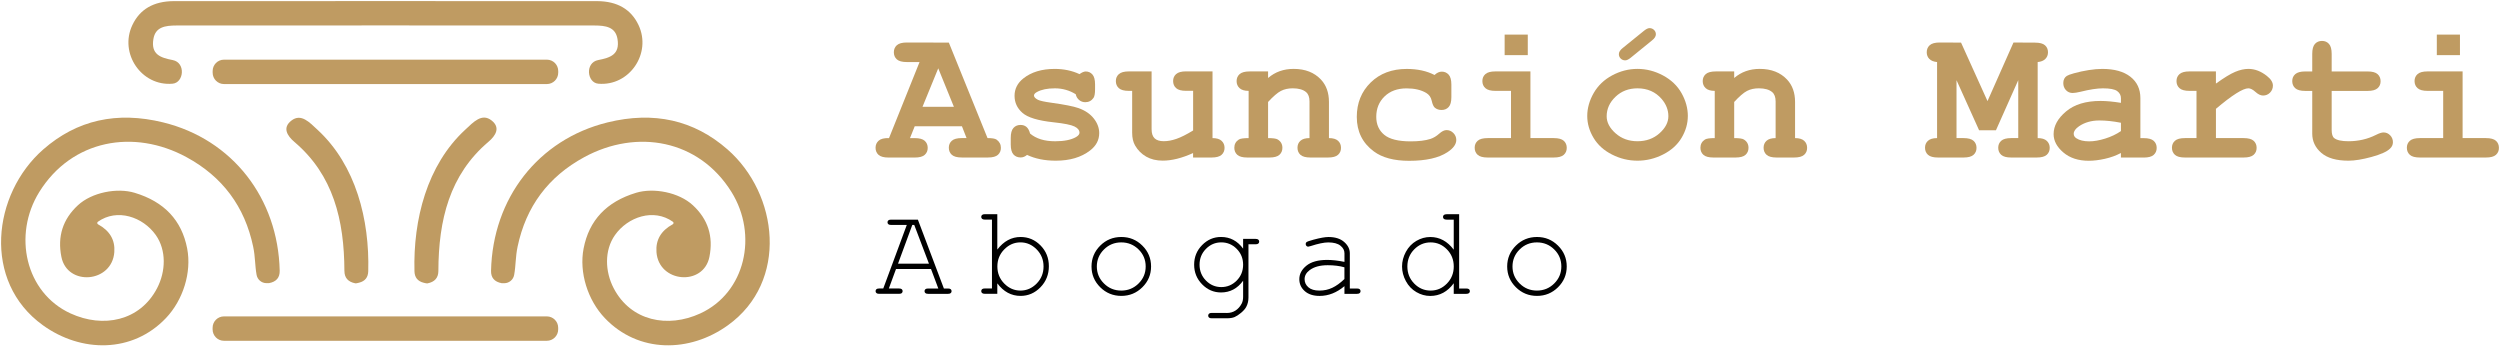 <svg xmlns="http://www.w3.org/2000/svg" width="1170" height="162" viewBox="0 0 1170 162" fill="none"><path d="M435.71 125.9H419.33L415.98 135.01H420.76C421.35 135.01 421.78 135.12 422.04 135.35C422.3 135.58 422.43 135.88 422.43 136.26C422.43 136.62 422.3 136.91 422.04 137.15C421.78 137.39 421.36 137.51 420.76 137.51H411.44C410.85 137.51 410.42 137.39 410.16 137.15C409.9 136.91 409.77 136.62 409.77 136.26C409.77 135.88 409.9 135.58 410.16 135.35C410.42 135.12 410.84 135.01 411.44 135.01H413.37L424.38 105.27H417.02C416.43 105.27 416 105.16 415.74 104.93C415.48 104.7 415.35 104.4 415.35 104.03C415.35 103.66 415.48 103.35 415.74 103.13C416 102.9 416.42 102.79 417.02 102.79H429.57L441.74 135.02H443.67C444.26 135.02 444.69 135.13 444.95 135.36C445.21 135.59 445.34 135.89 445.34 136.27C445.34 136.63 445.21 136.92 444.95 137.16C444.69 137.4 444.27 137.52 443.67 137.52H434.38C433.77 137.52 433.33 137.4 433.07 137.16C432.81 136.92 432.68 136.63 432.68 136.27C432.68 135.89 432.81 135.59 433.07 135.36C433.33 135.13 433.76 135.02 434.38 135.02H439.13L435.72 125.91L435.71 125.9ZM434.76 123.41L427.87 105.28H426.95L420.27 123.41H434.75H434.76Z" fill="black"></path><path d="M466.74 100.26V116.79C469.75 112.87 473.38 110.91 477.63 110.91C481.27 110.91 484.39 112.23 486.98 114.87C489.57 117.51 490.87 120.75 490.87 124.59C490.87 128.43 489.56 131.75 486.94 134.44C484.32 137.13 481.22 138.48 477.63 138.48C473.28 138.48 469.65 136.52 466.74 132.6V137.5H460.89C460.3 137.5 459.87 137.38 459.61 137.14C459.35 136.9 459.22 136.61 459.22 136.25C459.22 135.87 459.35 135.57 459.61 135.34C459.87 135.11 460.29 135 460.89 135H464.24V102.77H460.89C460.3 102.77 459.87 102.65 459.61 102.41C459.35 102.17 459.22 101.87 459.22 101.49C459.22 101.13 459.35 100.84 459.61 100.6C459.87 100.36 460.29 100.24 460.89 100.24H466.74V100.26ZM488.38 124.71C488.38 121.56 487.3 118.9 485.14 116.71C482.98 114.52 480.46 113.43 477.57 113.43C474.68 113.43 472.16 114.52 470 116.71C467.84 118.9 466.77 121.56 466.77 124.71C466.77 127.86 467.85 130.52 470 132.71C472.16 134.9 474.68 135.99 477.57 135.99C480.46 135.99 482.98 134.9 485.14 132.71C487.3 130.52 488.38 127.86 488.38 124.71Z" fill="black"></path><path d="M538.7 124.71C538.7 128.51 537.34 131.75 534.62 134.44C531.9 137.13 528.62 138.48 524.78 138.48C520.94 138.48 517.61 137.13 514.9 134.43C512.19 131.73 510.83 128.49 510.83 124.71C510.83 120.93 512.19 117.66 514.9 114.96C517.61 112.26 520.9 110.91 524.78 110.91C528.66 110.91 531.9 112.25 534.62 114.95C537.34 117.64 538.7 120.9 538.7 124.71ZM536.18 124.71C536.18 121.58 535.07 118.92 532.84 116.73C530.61 114.54 527.92 113.44 524.75 113.44C521.58 113.44 518.89 114.54 516.66 116.75C514.43 118.96 513.32 121.61 513.32 124.72C513.32 127.83 514.43 130.46 516.66 132.67C518.89 134.89 521.58 135.99 524.75 135.99C527.92 135.99 530.61 134.89 532.84 132.68C535.07 130.47 536.18 127.82 536.18 124.71Z" fill="black"></path><path d="M581.779 116.37V111.8H587.629C588.219 111.8 588.649 111.92 588.909 112.16C589.169 112.4 589.299 112.7 589.299 113.08C589.299 113.46 589.169 113.73 588.909 113.97C588.649 114.21 588.229 114.33 587.629 114.33H584.279V139.23C584.279 140.89 583.919 142.38 583.209 143.68C582.739 144.55 581.939 145.45 580.839 146.38C579.729 147.31 578.719 147.97 577.809 148.37C576.899 148.76 575.679 148.96 574.159 148.96H567.099C566.509 148.96 566.079 148.85 565.819 148.62C565.559 148.39 565.429 148.09 565.429 147.72C565.429 147.35 565.559 147.04 565.819 146.8C566.079 146.56 566.499 146.44 567.099 146.44L574.249 146.47C575.709 146.47 577.039 146.09 578.209 145.34C579.389 144.59 580.359 143.49 581.129 142.04C581.559 141.21 581.779 140.15 581.779 138.86V131.38C579.109 135.04 575.669 136.87 571.449 136.87C568.029 136.87 565.069 135.6 562.589 133.06C560.109 130.52 558.859 127.46 558.859 123.87C558.859 120.28 560.099 117.23 562.589 114.7C565.069 112.17 568.029 110.9 571.449 110.9C575.669 110.9 579.109 112.72 581.779 116.36V116.37ZM581.779 123.88C581.779 120.95 580.769 118.48 578.769 116.46C576.769 114.44 574.359 113.43 571.569 113.43C568.779 113.43 566.389 114.44 564.389 116.47C562.389 118.5 561.389 120.97 561.389 123.87C561.389 126.77 562.389 129.28 564.389 131.31C566.389 133.34 568.779 134.35 571.569 134.35C574.359 134.35 576.759 133.34 578.769 131.31C580.779 129.28 581.779 126.8 581.779 123.87V123.88Z" fill="black"></path><path d="M629.2 137.51V133.92C625.58 136.97 621.71 138.49 617.6 138.49C614.61 138.49 612.28 137.73 610.6 136.22C608.92 134.71 608.08 132.85 608.08 130.66C608.08 128.25 609.19 126.14 611.4 124.34C613.62 122.54 616.85 121.64 621.11 121.64C622.26 121.64 623.5 121.71 624.85 121.86C626.19 122.01 627.65 122.24 629.21 122.56V118.52C629.21 117.15 628.58 115.97 627.31 114.96C626.04 113.95 624.14 113.45 621.61 113.45C619.67 113.45 616.95 114.01 613.45 115.14C612.82 115.34 612.41 115.44 612.23 115.44C611.91 115.44 611.64 115.32 611.41 115.08C611.18 114.84 611.07 114.55 611.07 114.19C611.07 113.85 611.17 113.59 611.37 113.39C611.65 113.09 612.77 112.69 614.72 112.17C617.81 111.34 620.14 110.92 621.72 110.92C624.87 110.92 627.32 111.7 629.08 113.25C630.84 114.8 631.72 116.56 631.72 118.52V135.02H635.04C635.65 135.02 636.09 135.13 636.35 135.36C636.61 135.59 636.74 135.89 636.74 136.27C636.74 136.63 636.61 136.92 636.35 137.16C636.09 137.4 635.66 137.52 635.04 137.52H629.19L629.2 137.51ZM629.2 125.1C628.03 124.76 626.8 124.52 625.49 124.36C624.18 124.2 622.81 124.12 621.36 124.12C617.74 124.12 614.91 124.9 612.87 126.46C611.33 127.63 610.55 129.02 610.55 130.65C610.55 132.15 611.14 133.42 612.32 134.45C613.5 135.48 615.21 135.99 617.47 135.99C619.73 135.99 621.63 135.56 623.48 134.7C625.33 133.84 627.23 132.47 629.19 130.59V125.1H629.2Z" fill="black"></path><path d="M682.88 100.26V135.02H686.2C686.81 135.02 687.25 135.13 687.51 135.36C687.77 135.59 687.9 135.89 687.9 136.27C687.9 136.63 687.77 136.92 687.51 137.16C687.25 137.4 686.82 137.52 686.2 137.52H680.35V132.56C677.46 136.52 673.79 138.5 669.34 138.5C667.08 138.5 664.92 137.9 662.86 136.7C660.79 135.5 659.16 133.8 657.96 131.58C656.76 129.36 656.16 127.08 656.16 124.72C656.16 122.36 656.76 120.06 657.96 117.85C659.16 115.64 660.79 113.94 662.86 112.73C664.93 111.52 667.1 110.92 669.37 110.92C673.72 110.92 677.38 112.9 680.35 116.86V102.79H677.03C676.42 102.79 675.98 102.67 675.72 102.43C675.46 102.19 675.33 101.89 675.33 101.51C675.33 101.15 675.46 100.86 675.72 100.62C675.98 100.38 676.41 100.26 677.03 100.26H682.88ZM680.36 124.71C680.36 121.54 679.29 118.87 677.15 116.7C675.01 114.52 672.47 113.44 669.52 113.44C666.57 113.44 664 114.53 661.86 116.7C659.72 118.88 658.65 121.55 658.65 124.71C658.65 127.87 659.72 130.52 661.86 132.71C664 134.9 666.55 135.99 669.52 135.99C672.49 135.99 675.01 134.9 677.15 132.71C679.29 130.52 680.36 127.86 680.36 124.71Z" fill="black"></path><path d="M733.229 124.71C733.229 128.51 731.869 131.75 729.149 134.44C726.429 137.13 723.149 138.48 719.309 138.48C715.469 138.48 712.139 137.13 709.429 134.43C706.719 131.73 705.359 128.49 705.359 124.71C705.359 120.93 706.719 117.66 709.429 114.96C712.139 112.26 715.439 110.91 719.309 110.91C723.179 110.91 726.429 112.25 729.149 114.95C731.869 117.64 733.229 120.9 733.229 124.71ZM730.709 124.71C730.709 121.58 729.599 118.92 727.369 116.73C725.139 114.53 722.449 113.44 719.279 113.44C716.109 113.44 713.419 114.54 711.189 116.75C708.959 118.96 707.849 121.61 707.849 124.72C707.849 127.83 708.959 130.46 711.189 132.67C713.419 134.89 716.109 135.99 719.279 135.99C722.449 135.99 725.139 134.89 727.369 132.68C729.599 130.47 730.709 127.82 730.709 124.71Z" fill="black"></path><path d="M450.19 59.09H428.09L425.87 64.64H428.09C430.28 64.64 431.84 65.06 432.77 65.9C433.7 66.74 434.17 67.85 434.17 69.21C434.17 70.57 433.7 71.63 432.77 72.47C431.84 73.31 430.28 73.73 428.09 73.73H415.84C413.65 73.73 412.09 73.31 411.16 72.47C410.23 71.63 409.76 70.52 409.76 69.16C409.76 67.8 410.25 66.69 411.22 65.83C412.19 64.97 413.81 64.57 416.06 64.63L430.35 29.04H424.4C422.21 29.04 420.65 28.62 419.72 27.78C418.79 26.94 418.32 25.84 418.32 24.47C418.32 23.1 418.79 22.01 419.72 21.16C420.65 20.32 422.21 19.89 424.4 19.89L444.06 19.94L462.16 64.62C464.29 64.62 465.69 64.86 466.38 65.33C467.74 66.3 468.42 67.59 468.42 69.19C468.42 70.52 467.96 71.61 467.04 72.45C466.12 73.29 464.57 73.71 462.38 73.71H450.13C447.94 73.71 446.38 73.29 445.45 72.45C444.52 71.61 444.05 70.5 444.05 69.14C444.05 67.78 444.52 66.72 445.45 65.88C446.38 65.04 447.94 64.62 450.13 64.62H452.35L450.18 59.07L450.19 59.09ZM446.42 49.99L439.1 31.97L431.73 49.99H446.42Z" fill="#BF9B62"></path><path d="M503.43 44.09C501.95 43.17 500.4 42.49 498.77 42.03C497.14 41.57 495.44 41.34 493.67 41.34C490.15 41.34 487.35 41.92 485.28 43.07C484.36 43.57 483.9 44.12 483.9 44.71C483.9 45.39 484.52 46.06 485.76 46.71C486.71 47.18 488.82 47.64 492.11 48.09C498.14 48.92 502.34 49.75 504.71 50.58C507.81 51.67 510.21 53.3 511.9 55.46C513.59 57.62 514.43 59.9 514.43 62.29C514.43 65.54 513 68.26 510.13 70.45C506.02 73.62 500.68 75.2 494.11 75.2C491.48 75.2 489.04 74.97 486.81 74.51C484.58 74.05 482.53 73.38 480.66 72.49C480.22 72.87 479.74 73.17 479.24 73.38C478.74 73.59 478.22 73.69 477.69 73.69C476.27 73.69 475.14 73.22 474.3 72.29C473.46 71.36 473.03 69.8 473.03 67.61V64.55C473.03 62.36 473.45 60.8 474.3 59.87C475.14 58.94 476.24 58.47 477.61 58.47C478.7 58.47 479.62 58.77 480.36 59.38C481.1 59.99 481.68 61.03 482.09 62.51C483.48 63.69 485.15 64.59 487.1 65.2C489.05 65.81 491.3 66.11 493.84 66.11C498.01 66.11 501.25 65.46 503.56 64.16C504.65 63.51 505.2 62.83 505.2 62.12C505.2 60.94 504.42 59.96 502.85 59.19C501.28 58.42 498.04 57.77 493.13 57.24C485.82 56.47 480.94 54.99 478.49 52.8C476.03 50.64 474.81 47.98 474.81 44.81C474.81 41.64 476.19 38.85 478.94 36.69C482.67 33.73 487.55 32.25 493.58 32.25C495.68 32.25 497.7 32.45 499.64 32.85C501.58 33.25 503.43 33.86 505.21 34.69C505.77 34.28 506.3 33.97 506.79 33.76C507.28 33.55 507.73 33.45 508.14 33.45C509.38 33.45 510.42 33.92 511.25 34.85C512.08 35.78 512.49 37.34 512.49 39.53V41.75C512.49 43.73 512.25 45.08 511.78 45.79C510.83 47.15 509.55 47.83 507.92 47.83C506.83 47.83 505.86 47.49 505.04 46.81C504.22 46.13 503.68 45.23 503.44 44.1L503.43 44.09Z" fill="#BF9B62"></path><path d="M567.46 33.44V64.63C569.38 64.63 570.8 65.06 571.72 65.92C572.64 66.78 573.09 67.87 573.09 69.2C573.09 70.53 572.63 71.62 571.69 72.46C570.75 73.3 569.2 73.72 567.01 73.72H558.36V71.63C555.76 72.81 553.27 73.7 550.91 74.29C548.55 74.88 546.29 75.18 544.17 75.18C541.18 75.18 538.59 74.55 536.41 73.3C534.22 72.04 532.49 70.3 531.22 68.09C530.3 66.49 529.85 64.5 529.85 62.1V42.53H528.3C526.11 42.53 524.55 42.11 523.62 41.26C522.69 40.42 522.22 39.32 522.22 37.95C522.22 36.58 522.69 35.53 523.62 34.69C524.55 33.85 526.11 33.42 528.3 33.42H538.95V60.49C538.95 62.41 539.42 63.83 540.35 64.73C541.28 65.63 542.71 66.08 544.63 66.08C546.55 66.08 548.44 65.72 550.55 64.99C552.66 64.27 555.28 62.96 558.38 61.06V42.51H555.1C552.91 42.51 551.35 42.09 550.42 41.24C549.49 40.4 549.02 39.3 549.02 37.93C549.02 36.56 549.49 35.51 550.42 34.67C551.35 33.83 552.91 33.4 555.1 33.4H567.48L567.46 33.44Z" fill="#BF9B62"></path><path d="M593.46 33.44V36.5C595.12 35.08 596.94 34.01 598.94 33.3C600.94 32.59 603.1 32.24 605.44 32.24C610.82 32.24 615.08 33.91 618.22 37.25C620.7 39.91 621.95 43.4 621.95 47.72V64.63C623.87 64.63 625.29 65.05 626.21 65.89C627.13 66.73 627.59 67.84 627.59 69.2C627.59 70.56 627.12 71.62 626.19 72.46C625.26 73.3 623.7 73.72 621.51 73.72H613.3C611.11 73.72 609.55 73.3 608.62 72.46C607.69 71.62 607.22 70.51 607.22 69.15C607.22 67.79 607.68 66.73 608.59 65.89C609.51 65.05 610.93 64.63 612.85 64.63V47.46C612.85 45.48 612.32 44.03 611.25 43.11C609.86 41.93 607.77 41.33 604.99 41.33C602.89 41.33 601.05 41.74 599.47 42.55C597.89 43.37 595.88 45.09 593.46 47.72V64.63C595.8 64.63 597.31 64.85 597.99 65.29C599.44 66.18 600.16 67.48 600.16 69.2C600.16 70.53 599.69 71.62 598.76 72.46C597.83 73.3 596.27 73.72 594.08 73.72H583.74C581.55 73.72 579.99 73.3 579.06 72.46C578.13 71.62 577.66 70.51 577.66 69.15C577.66 67.49 578.37 66.21 579.79 65.29C580.5 64.85 582.02 64.63 584.36 64.63V42.53C582.44 42.53 581.02 42.1 580.1 41.24C579.18 40.38 578.73 39.29 578.73 37.96C578.73 36.63 579.19 35.54 580.13 34.7C581.07 33.86 582.62 33.43 584.81 33.43H593.46V33.44Z" fill="#BF9B62"></path><path d="M671.38 35.08C672.47 34.05 673.6 33.53 674.75 33.53C676.05 33.53 677.119 34 677.969 34.93C678.809 35.86 679.24 37.41 679.24 39.57V45.43C679.24 47.62 678.819 49.17 677.969 50.09C677.129 51.01 676.019 51.47 674.659 51.47C673.419 51.47 672.37 51.12 671.51 50.41C670.89 49.88 670.399 48.79 670.039 47.15C669.689 45.51 668.829 44.29 667.469 43.49C665.069 42.07 662.009 41.36 658.289 41.36C653.999 41.36 650.559 42.62 647.969 45.13C645.379 47.64 644.09 50.83 644.09 54.67C644.09 58.22 645.33 61.02 647.82 63.08C650.3 65.14 654.43 66.16 660.2 66.16C663.99 66.16 667.079 65.78 669.469 65.01C670.889 64.54 672.24 63.73 673.51 62.59C674.78 61.45 675.939 60.88 676.969 60.88C678.209 60.88 679.28 61.34 680.19 62.26C681.09 63.18 681.539 64.26 681.539 65.5C681.539 67.51 680.159 69.42 677.409 71.22C673.329 73.91 667.349 75.26 659.479 75.26C652.409 75.26 646.909 73.79 642.969 70.87C637.649 66.94 634.979 61.55 634.979 54.72C634.979 48.24 637.14 42.88 641.46 38.63C645.78 34.39 651.41 32.26 658.37 32.26C660.88 32.26 663.22 32.5 665.38 32.97C667.54 33.44 669.54 34.15 671.37 35.1L671.38 35.08Z" fill="#BF9B62"></path><path d="M716.24 33.44V64.63H727.16C729.35 64.63 730.91 65.05 731.84 65.89C732.77 66.73 733.24 67.84 733.24 69.2C733.24 70.56 732.77 71.62 731.84 72.46C730.91 73.3 729.35 73.72 727.16 73.72H696.23C694.04 73.72 692.48 73.3 691.55 72.46C690.62 71.62 690.15 70.51 690.15 69.15C690.15 67.79 690.62 66.73 691.55 65.89C692.48 65.05 694.04 64.63 696.23 64.63H707.15V42.53H699.83C697.67 42.53 696.12 42.11 695.17 41.26C694.22 40.42 693.75 39.32 693.75 37.95C693.75 36.58 694.22 35.53 695.15 34.69C696.08 33.85 697.64 33.42 699.83 33.42H716.25L716.24 33.44ZM715 16.18V25.81H704.17V16.18H715Z" fill="#BF9B62"></path><path d="M789.9 54.34C789.9 57.83 788.93 61.21 786.99 64.48C785.05 67.75 782.17 70.35 778.34 72.29C774.51 74.23 770.51 75.2 766.34 75.2C762.17 75.2 758.23 74.25 754.45 72.34C750.66 70.43 747.78 67.84 745.8 64.55C743.82 61.26 742.83 57.83 742.83 54.26C742.83 50.69 743.84 47.05 745.85 43.54C747.86 40.04 750.75 37.28 754.52 35.26C758.29 33.25 762.23 32.24 766.35 32.24C770.47 32.24 774.48 33.27 778.31 35.32C782.14 37.38 785.03 40.14 786.98 43.62C788.93 47.1 789.91 50.67 789.91 54.34H789.9ZM780.8 54.39C780.8 51.46 779.75 48.77 777.65 46.31C774.78 43 771.01 41.34 766.34 41.34C762.23 41.34 758.8 42.66 756.05 45.29C753.3 47.92 751.92 50.97 751.92 54.43C751.92 57.27 753.31 59.93 756.09 62.39C758.87 64.86 762.29 66.1 766.34 66.1C770.39 66.1 773.85 64.87 776.63 62.39C779.41 59.92 780.8 57.25 780.8 54.38V54.39ZM773.12 18.93L763.14 27.05C762.13 27.85 761.29 28.25 760.61 28.25C759.78 28.25 759.08 27.97 758.5 27.41C757.92 26.85 757.63 26.15 757.63 25.32C757.63 24.37 758.22 23.43 759.41 22.48L769.44 14.36C770.45 13.56 771.29 13.16 771.97 13.16C772.8 13.16 773.5 13.44 774.08 14C774.66 14.56 774.95 15.24 774.95 16.04C774.95 17.02 774.34 17.98 773.13 18.92L773.12 18.93Z" fill="#BF9B62"></path><path d="M811.6 33.44V36.5C813.26 35.08 815.08 34.01 817.08 33.3C819.08 32.59 821.24 32.24 823.58 32.24C828.96 32.24 833.22 33.91 836.36 37.25C838.84 39.91 840.09 43.4 840.09 47.72V64.63C842.01 64.63 843.43 65.05 844.35 65.89C845.27 66.73 845.73 67.84 845.73 69.2C845.73 70.56 845.26 71.62 844.33 72.46C843.4 73.3 841.84 73.72 839.65 73.72H831.44C829.25 73.72 827.69 73.3 826.76 72.46C825.83 71.62 825.36 70.51 825.36 69.15C825.36 67.79 825.82 66.73 826.73 65.89C827.65 65.05 829.07 64.63 830.99 64.63V47.46C830.99 45.48 830.46 44.03 829.39 43.11C828 41.93 825.91 41.33 823.13 41.33C821.03 41.33 819.19 41.74 817.61 42.55C816.03 43.37 814.02 45.09 811.6 47.72V64.63C813.94 64.63 815.45 64.85 816.13 65.29C817.58 66.18 818.3 67.48 818.3 69.2C818.3 70.53 817.83 71.62 816.9 72.46C815.97 73.3 814.41 73.72 812.22 73.72H801.88C799.69 73.72 798.13 73.3 797.2 72.46C796.27 71.62 795.8 70.51 795.8 69.15C795.8 67.49 796.51 66.21 797.93 65.29C798.64 64.85 800.16 64.63 802.5 64.63V42.53C800.58 42.53 799.16 42.1 798.24 41.24C797.32 40.38 796.87 39.29 796.87 37.96C796.87 36.63 797.33 35.54 798.27 34.7C799.21 33.86 800.76 33.43 802.95 33.43H811.6V33.44Z" fill="#BF9B62"></path><path d="M915.65 37.52V64.63H918.93C921.12 64.63 922.68 65.05 923.61 65.89C924.54 66.73 925.01 67.84 925.01 69.2C925.01 70.56 924.54 71.62 923.61 72.46C922.68 73.3 921.12 73.72 918.93 73.72H906.99C904.8 73.72 903.24 73.3 902.31 72.46C901.38 71.62 900.91 70.51 900.91 69.15C900.91 67.79 901.37 66.73 902.29 65.89C903.21 65.05 904.63 64.63 906.55 64.63V29.04C904.95 28.89 903.75 28.4 902.93 27.58C902.12 26.75 901.71 25.72 901.71 24.47C901.71 23.11 902.18 22.01 903.11 21.16C904.04 20.32 905.6 19.89 907.79 19.89L917.77 19.94L930.15 47.32L942.31 19.9L952.38 19.95C954.57 19.95 956.13 20.36 957.06 21.19C957.99 22.02 958.46 23.11 958.46 24.47C958.46 25.71 958.05 26.75 957.22 27.58C956.39 28.41 955.19 28.9 953.63 29.04V64.63C955.55 64.63 956.97 65.06 957.89 65.92C958.81 66.78 959.27 67.87 959.27 69.2C959.27 70.53 958.8 71.62 957.87 72.46C956.94 73.3 955.38 73.72 953.19 73.72H941.21C939.05 73.72 937.5 73.3 936.57 72.46C935.64 71.62 935.17 70.51 935.17 69.15C935.17 67.79 935.64 66.73 936.57 65.89C937.5 65.05 939.05 64.63 941.21 64.63H944.54V37.52L934.11 60.95H926.21L915.65 37.52Z" fill="#BF9B62"></path><path d="M992.59 73.73V71.6C990.31 72.81 987.8 73.72 985.05 74.33C982.3 74.94 979.8 75.24 977.55 75.24C972.67 75.24 968.7 73.95 965.66 71.36C962.61 68.77 961.09 65.91 961.09 62.77C961.09 58.95 963.03 55.41 966.93 52.14C970.82 48.87 976.2 47.24 983.06 47.24C985.81 47.24 988.99 47.54 992.6 48.13V45.96C992.6 44.6 992.02 43.49 990.85 42.63C989.68 41.77 987.46 41.34 984.17 41.34C981.48 41.34 977.99 41.87 973.7 42.94C972.1 43.32 970.86 43.52 969.97 43.52C968.76 43.52 967.73 43.08 966.89 42.21C966.05 41.34 965.62 40.22 965.62 38.86C965.62 38.09 965.77 37.43 966.06 36.86C966.35 36.29 966.77 35.85 967.3 35.51C967.83 35.17 968.94 34.76 970.63 34.29C972.88 33.67 975.17 33.17 977.51 32.8C979.85 32.43 981.96 32.25 983.86 32.25C989.51 32.25 993.9 33.47 997.02 35.91C1000.14 38.35 1001.7 41.69 1001.7 45.92V64.65H1003.25C1005.44 64.65 1007 65.07 1007.93 65.91C1008.86 66.75 1009.33 67.86 1009.33 69.22C1009.33 70.58 1008.86 71.64 1007.93 72.48C1007 73.32 1005.44 73.74 1003.25 73.74H992.6L992.59 73.73ZM992.59 57.45C988.95 56.74 985.59 56.38 982.52 56.38C978.82 56.38 975.64 57.28 972.98 59.09C971.32 60.24 970.5 61.41 970.5 62.6C970.5 63.46 970.9 64.15 971.7 64.69C973.18 65.67 975.21 66.15 977.78 66.15C979.97 66.15 982.45 65.72 985.21 64.86C987.98 64 990.44 62.83 992.6 61.35V57.45H992.59Z" fill="#BF9B62"></path><path d="M1037.05 33.44V39.12C1040.87 36.37 1043.88 34.53 1046.08 33.62C1048.28 32.7 1050.35 32.24 1052.27 32.24C1055.23 32.24 1058.1 33.33 1060.88 35.52C1062.77 37 1063.72 38.51 1063.72 40.05C1063.72 41.35 1063.27 42.45 1062.37 43.36C1061.47 44.27 1060.38 44.71 1059.11 44.71C1057.99 44.71 1056.8 44.15 1055.56 43.02C1054.32 41.9 1053.21 41.33 1052.23 41.33C1050.96 41.33 1049.06 42.13 1046.53 43.73C1044 45.33 1040.84 47.72 1037.06 50.92V64.63H1050.02C1052.21 64.63 1053.77 65.05 1054.7 65.89C1055.63 66.73 1056.1 67.84 1056.1 69.2C1056.1 70.56 1055.63 71.62 1054.7 72.46C1053.77 73.3 1052.21 73.72 1050.02 73.72H1022.55C1020.36 73.72 1018.8 73.3 1017.87 72.46C1016.94 71.62 1016.47 70.51 1016.47 69.15C1016.47 67.79 1016.94 66.73 1017.87 65.89C1018.8 65.05 1020.36 64.63 1022.55 64.63H1027.96V42.53H1024.68C1022.49 42.53 1020.93 42.11 1020 41.26C1019.07 40.42 1018.6 39.32 1018.6 37.95C1018.6 36.58 1019.07 35.53 1020 34.69C1020.93 33.85 1022.49 33.42 1024.68 33.42H1037.06L1037.05 33.44Z" fill="#BF9B62"></path><path d="M1091.22 42.54V60.78C1091.22 62.73 1091.62 64.02 1092.42 64.64C1093.66 65.61 1095.88 66.1 1099.08 66.1C1103.72 66.1 1108.01 65.11 1111.95 63.13C1113.46 62.36 1114.64 61.98 1115.5 61.98C1116.68 61.98 1117.71 62.42 1118.58 63.31C1119.45 64.2 1119.89 65.28 1119.89 66.55C1119.89 67.73 1119.42 68.75 1118.47 69.61C1117.02 71 1114.16 72.28 1109.88 73.45C1105.61 74.62 1102 75.2 1099.08 75.2C1093.43 75.2 1089.19 73.98 1086.37 71.54C1083.54 69.1 1082.13 66.1 1082.13 62.56V42.55H1078.85C1076.66 42.55 1075.1 42.13 1074.17 41.28C1073.24 40.43 1072.77 39.34 1072.77 37.97C1072.77 36.6 1073.23 35.55 1074.17 34.71C1075.11 33.87 1076.66 33.44 1078.85 33.44H1082.13V25.23C1082.13 23.04 1082.55 21.48 1083.39 20.55C1084.23 19.62 1085.34 19.15 1086.7 19.15C1088.06 19.15 1089.12 19.62 1089.96 20.55C1090.8 21.48 1091.22 23.04 1091.22 25.23V33.44H1108.04C1110.23 33.44 1111.79 33.86 1112.72 34.71C1113.65 35.55 1114.12 36.65 1114.12 38.02C1114.12 39.39 1113.65 40.44 1112.72 41.28C1111.79 42.12 1110.23 42.55 1108.04 42.55H1091.22V42.54Z" fill="#BF9B62"></path><path d="M1152.5 33.44V64.63H1163.42C1165.61 64.63 1167.17 65.05 1168.1 65.89C1169.03 66.73 1169.5 67.84 1169.5 69.2C1169.5 70.56 1169.03 71.62 1168.1 72.46C1167.17 73.3 1165.61 73.72 1163.42 73.72H1132.49C1130.3 73.72 1128.74 73.3 1127.81 72.46C1126.88 71.62 1126.41 70.51 1126.41 69.15C1126.41 67.79 1126.88 66.73 1127.81 65.89C1128.74 65.05 1130.3 64.63 1132.49 64.63H1143.41V42.53H1136.09C1133.93 42.53 1132.38 42.11 1131.43 41.26C1130.48 40.42 1130.01 39.32 1130.01 37.95C1130.01 36.58 1130.48 35.53 1131.41 34.69C1132.34 33.85 1133.9 33.42 1136.09 33.42H1152.51L1152.5 33.44ZM1151.26 16.18V25.81H1140.43V16.18H1151.26Z" fill="#BF9B62"></path><path d="M180.37 0.51C244.6 0.51 277.65 0.51 279.51 0.53C288.88 0.59 295.31 4.32 298.82 11.7C305.11 24.97 294.54 40.46 280 39.17C274.67 38.71 273.74 29.3 279.94 28.11C285.7 27.01 290.18 25.47 288.99 18.26C288.06 12.6 283.45 11.95 278.21 11.93C267.59 11.91 234.98 11.9 180.38 11.9C125.78 11.9 93.18 11.91 82.57 11.93C77.33 11.95 72.72 12.59 71.79 18.26C70.58 25.47 75.06 27.01 80.82 28.11C87.02 29.31 86.09 38.72 80.76 39.17C66.22 40.46 55.66 24.96 61.96 11.7C65.46 4.31 71.89 0.59 81.25 0.53C83.11 0.52 116.15 0.51 180.39 0.51H180.37Z" fill="#BF9B62"></path><path d="M255.93 27.92H104.84C101.902 27.92 99.52 30.302 99.52 33.24V34.02C99.52 36.958 101.902 39.34 104.84 39.34H255.93C258.868 39.34 261.25 36.958 261.25 34.02V33.24C261.25 30.302 258.868 27.92 255.93 27.92Z" fill="#BF9B62"></path><path d="M228.56 66.39C210.37 81.83 205.24 102.94 205.16 126.82C205.15 130.04 203.43 131.98 200.01 132.63C199.78 132.67 199.19 132.57 198.25 132.32C195.47 131.62 194.04 129.83 193.97 126.95C193.34 102.83 199.78 77.29 217.7 60.73C221.52 57.19 225.49 52.75 230.08 56.39C234.31 59.73 232.02 63.46 228.55 66.4L228.56 66.39Z" fill="#BF9B62"></path><path d="M45.82 103.78C45.5 104.01 45.42 104.45 45.65 104.77C45.71 104.86 45.79 104.93 45.88 104.98C51.38 107.97 53.92 112.31 53.5 117.99C52.46 132.39 31.5 134.09 28.73 120.22C26.82 110.65 29.39 102.61 36.44 96.08C43 89.99 54.85 87.76 63.02 90.23C76.86 94.39 85.05 103.09 87.6 116.3C89.76 127.52 85.66 140.42 77.69 148.83C61.99 165.37 38 165.13 20.07 152.21C-8.38 131.77 -3.6 90.79 20.27 69.91C35.98 56.17 54.69 51.96 76.38 57.29C108.83 65.25 130.13 92.84 130.9 126.7C130.97 129.93 129.31 131.87 125.9 132.51C125.77 132.53 125.34 132.53 124.59 132.51C122.37 132.46 120.5 130.86 120.09 128.67C119.27 124.2 119.51 120.3 118.48 115.44C114.54 96.66 104.13 82.7 87.28 73.55C62.64 60.16 33.62 65.35 18.39 89.84C5.9 109.95 11.86 136.97 33.01 146.68C48.23 153.68 65.5 150.28 73.51 134.89C77.6 127.05 77.95 117.14 72.91 110C66.88 101.49 54.81 97.38 45.81 103.78H45.82Z" fill="#BF9B62"></path><path d="M161.18 126.8C161.1 102.98 155.99 81.89 137.83 66.47C134.38 63.53 132.09 59.8 136.32 56.48C140.91 52.85 144.86 57.28 148.69 60.82C166.57 77.36 172.99 102.85 172.34 126.94C172.27 129.8 170.85 131.59 168.08 132.29C167.14 132.54 166.55 132.65 166.32 132.6C162.9 131.95 161.19 130.01 161.19 126.79L161.18 126.8Z" fill="#BF9B62"></path><path d="M314.91 103.78C305.91 97.38 293.84 101.48 287.81 110.01C282.77 117.15 283.12 127.07 287.21 134.9C295.24 150.29 312.51 153.69 327.73 146.69C348.88 136.97 354.84 109.95 342.33 89.84C327.1 65.36 298.08 60.16 273.42 73.55C256.56 82.71 246.17 96.68 242.23 115.45C241.21 120.31 241.44 124.21 240.62 128.68C240.22 130.87 238.34 132.48 236.12 132.54C235.38 132.56 234.94 132.56 234.81 132.54C231.4 131.9 229.73 129.96 229.81 126.73C230.57 92.85 251.87 65.27 284.32 57.29C306.02 51.96 324.73 56.17 340.45 69.91C364.34 90.79 369.12 131.77 340.67 152.22C322.73 165.14 298.75 165.38 283.03 148.84C275.05 140.44 270.96 127.53 273.12 116.31C275.67 103.09 283.86 94.4 297.7 90.22C305.87 87.75 317.72 89.98 324.28 96.07C331.34 102.6 333.92 110.64 332.01 120.21C329.24 134.07 308.28 132.39 307.23 117.99C306.81 112.29 309.35 107.95 314.85 104.96C315.19 104.77 315.31 104.34 315.12 104C315.07 103.91 315 103.83 314.91 103.77V103.78Z" fill="#BF9B62"></path><path d="M104.82 159.49L255.91 159.49C258.848 159.49 261.23 157.108 261.23 154.17V153.39C261.23 150.452 258.848 148.07 255.91 148.07L104.82 148.07C101.882 148.07 99.5 150.452 99.5 153.39V154.17C99.5 157.108 101.882 159.49 104.82 159.49Z" fill="#BF9B62"></path></svg>